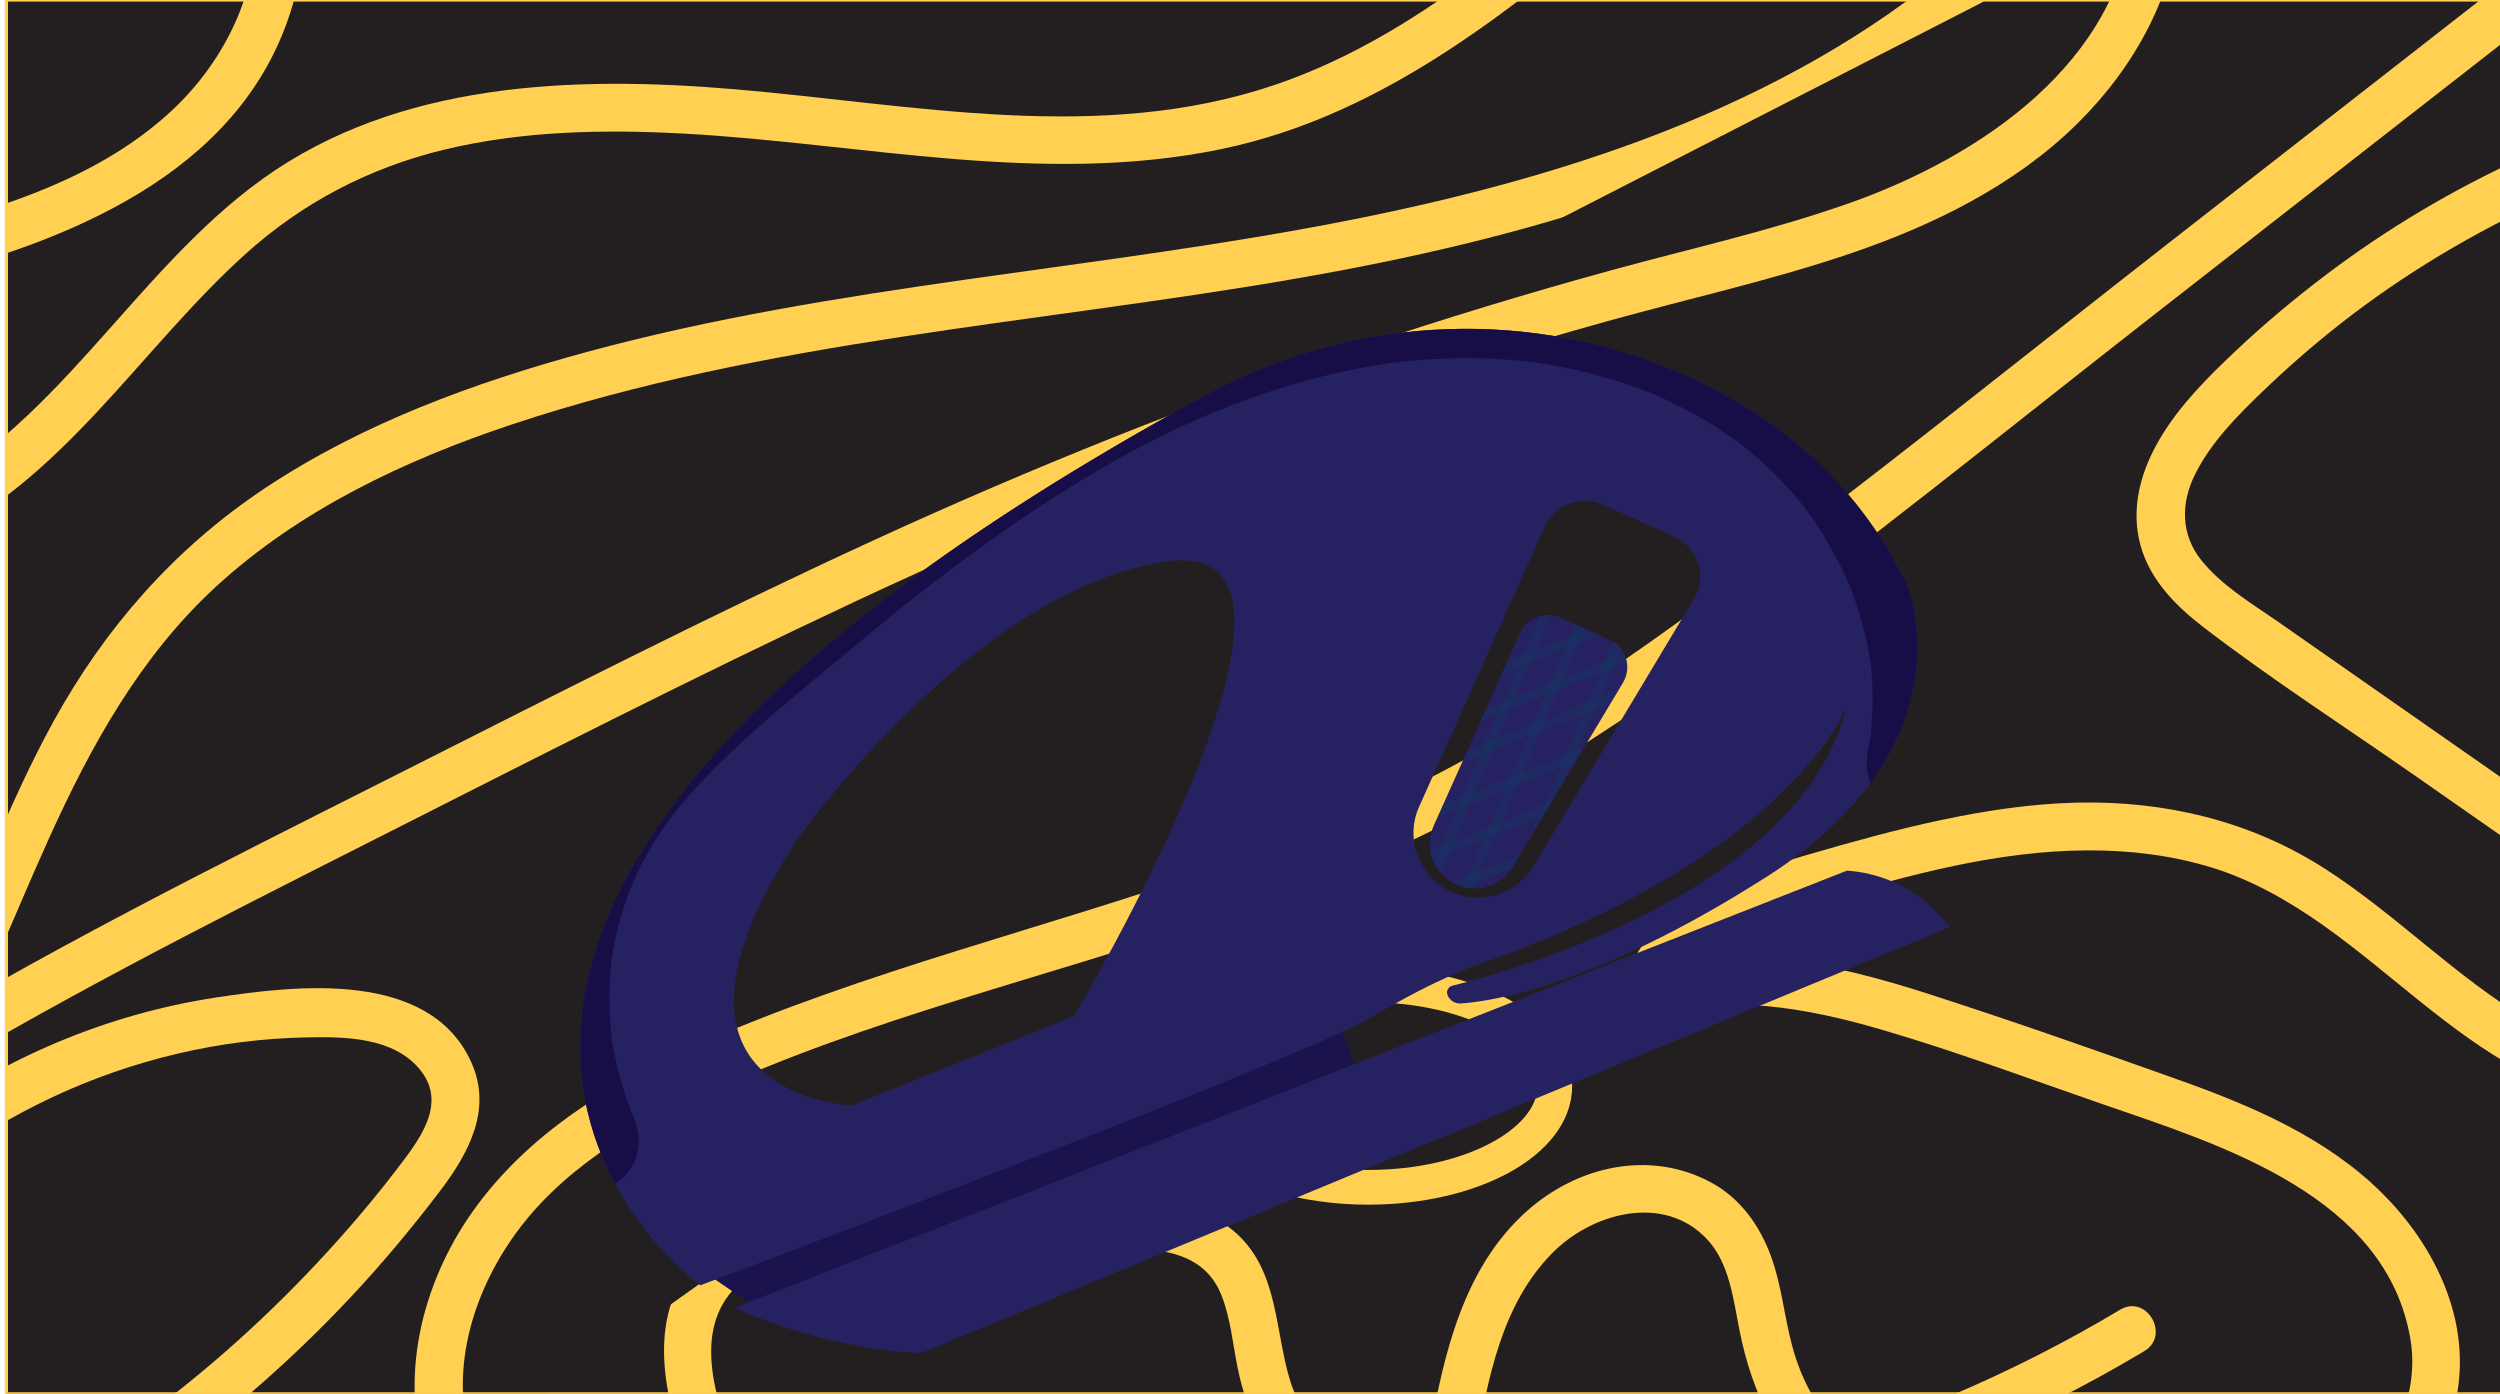 <?xml version="1.0" encoding="UTF-8"?>
<svg id="Layer_1" data-name="Layer 1" xmlns="http://www.w3.org/2000/svg" xmlns:xlink="http://www.w3.org/1999/xlink" viewBox="0 0 782 436">
  <defs>
    <style>
      .cls-1 {
        clip-path: url(#clippath-6);
      }

      .cls-2 {
        clip-path: url(#clippath-7);
      }

      .cls-3 {
        clip-path: url(#clippath-4);
      }

      .cls-4, .cls-5, .cls-6, .cls-7, .cls-8, .cls-9, .cls-10 {
        stroke-miterlimit: 10;
      }

      .cls-4, .cls-11, .cls-6, .cls-9 {
        fill: #231f20;
      }

      .cls-4, .cls-6, .cls-7 {
        stroke: #ffd052;
      }

      .cls-12 {
        fill: #0f3d66;
      }

      .cls-13 {
        opacity: .31;
      }

      .cls-5 {
        stroke: #92278f;
      }

      .cls-5, .cls-7, .cls-8, .cls-10 {
        fill: none;
      }

      .cls-14 {
        clip-path: url(#clippath-1);
      }

      .cls-15 {
        filter: url(#drop-shadow-1);
      }

      .cls-16 {
        fill: #f1f2f2;
      }

      .cls-6 {
        stroke-width: 10.86px;
      }

      .cls-17 {
        fill: #1a134e;
      }

      .cls-8 {
        stroke: #662d91;
      }

      .cls-18 {
        fill: #ffd052;
      }

      .cls-19 {
        clip-path: url(#clippath-2);
      }

      .cls-9, .cls-10 {
        stroke: #f1f2f2;
      }

      .cls-20 {
        clip-path: url(#clippath);
      }

      .cls-21 {
        fill: #262261;
      }

      .cls-22 {
        fill: #170e48;
      }
    </style>
    <clipPath id="clippath">
      <rect class="cls-4" x="-869.44" width="782" height="436"/>
    </clipPath>
    <clipPath id="clippath-1">
      <rect class="cls-4" x="2" width="782" height="436"/>
    </clipPath>
    <clipPath id="clippath-2">
      <rect class="cls-9" x="877.44" width="782" height="436"/>
    </clipPath>
    <clipPath id="clippath-4">
      <rect class="cls-9" x="10.5" y="512" width="782" height="436"/>
    </clipPath>
    <filter id="drop-shadow-1" x="113.81" y="35.2" width="563.52" height="455.76" filterUnits="userSpaceOnUse">
      <feOffset dx="2.64" dy="2.64"/>
      <feGaussianBlur result="blur" stdDeviation="22.48"/>
      <feFlood flood-color="#000" flood-opacity=".6"/>
      <feComposite in2="blur" operator="in"/>
      <feComposite in="SourceGraphic"/>
    </filter>
    <clipPath id="clippath-6">
      <path class="cls-21" d="M216.43,399.4s186.57-70.22,209.39-83.6c22.82-13.38,34.32-16.88,34.32-16.88,97.77-34.25,114.88-80.68,114.88-80.68-13.85,58.12-106.99,83.42-123.36,87.45-1.29.32-2,1.7-1.51,2.94.68,1.69,2.37,2.74,4.18,2.62,9.69-.67,42.09-5.56,95.47-39.52,64.69-41.15,44.23-91.01,44.23-91.01-17.11-35.89-45.91-56.56-75.23-68.36-46.98-18.91-100.01-15.52-144.49,8.7C63.59,290.25,216.43,399.4,216.43,399.4ZM441.28,249.65l39.28-87.6c3.09-6.9,11.19-9.99,18.09-6.89l22.4,10.04c7.49,3.36,10.36,12.5,6.14,19.53l-50.12,83.58c-5.27,8.78-16.27,12.24-25.61,8.05h0c-10.19-4.57-14.75-16.53-10.18-26.72ZM246.94,259.61s55.85-78.85,115.84-86.68c59.98-7.83-29.5,142.33-29.5,142.33l-69.33,27.86s-70.49-2.25-17.01-83.51Z"/>
    </clipPath>
    <clipPath id="clippath-7">
      <path class="cls-21" d="M470.49,268.52l34.54-57.61c2.91-4.85.93-11.15-4.23-13.46l-15.44-6.92c-4.76-2.13-10.34,0-12.47,4.75l-27.07,60.37c-3.15,7.02,0,15.27,7.01,18.42h0c6.44,2.89,14.02.5,17.65-5.55Z"/>
    </clipPath>
  </defs>
  <g>
    <rect class="cls-11" x="-869.44" width="782" height="436"/>
    <g class="cls-20">
      <path class="cls-18" d="M-138.11,478.92c20.08-6.41,33.01-25.09,35.66-45.54,2.93-22.57-8.08-44.44-23.77-60.07-17.58-17.51-40.79-27.36-63.79-35.56-26-9.27-52.12-18.46-78.39-26.92-28.93-9.32-59.83-16.1-89.88-7.96,3.08,3.08,6.15,6.15,9.23,9.23,5.48-19.99,31.27-25.68,48.47-30.7,26.74-7.81,54.01-15.28,82.07-15.4,13.12-.06,26.13,1.48,38.71,5.31s24.41,10.55,35.29,18.28c20.71,14.71,38.82,33.11,61.32,45.26,24.39,13.17,55.36,18.32,79.97,2.75,8.14-5.15.62-18.13-7.57-12.95-21.76,13.77-48.58,6.95-69.33-5.29-22.97-13.55-41.58-33.16-63.97-47.56s-50.31-21.43-78.01-20.73-56.8,8.37-84.27,16.41c-22.48,6.59-50.17,15.25-57.14,40.65-1.52,5.53,3.71,10.72,9.23,9.23,23.65-6.41,47.95-2.11,71.04,4.61,23.66,6.89,46.83,15.6,70.12,23.63,36.78,12.68,88.36,28.62,95.71,73.55,2.96,18.07-6.38,39.51-24.67,45.34-9.16,2.92-5.25,17.41,3.99,14.46h0Z"/>
    </g>
    <rect class="cls-7" x="-869.44" width="782" height="436"/>
  </g>
  <g>
    <rect class="cls-11" x="2" width="782" height="436"/>
    <g class="cls-14">
      <g>
        <path class="cls-11" d="M-25.36,79.41c31.04-7.82,62.64-18.58,85.71-40.76,23.08-22.18,35.26-58.5,21.12-87.21-2.85-5.79-6.66-11.14-8.65-17.27-1.99-6.13-1.76-13.58,2.76-18.18,4.84-4.93,12.66-4.97,19.56-4.47,49.95,3.62,99.08,18.08,143.03,42.1"/>
        <path class="cls-18" d="M-23.36,86.64C24.89,74.4,78.52,51.82,92.3-1.22c3.02-11.62,3.6-23.84,1.13-35.62-1.13-5.38-3.06-10.57-5.47-15.51-2.88-5.9-7.49-11.56-8.61-18.18-2.43-14.39,16.06-10.56,24.7-9.7,14.17,1.39,28.23,3.76,42.1,6.94,30.81,7.07,60.46,18.29,88.23,33.38,8.48,4.61,16.07-8.34,7.57-12.95-25.71-13.96-53.08-24.92-81.39-32.33-13.85-3.62-27.9-6.38-42.08-8.32-7.16-.98-14.35-1.79-21.55-2.35-6.18-.47-12.63-.69-18.55,1.47-13.38,4.9-16.76,19.8-12.2,32.2,2.26,6.15,5.96,11.55,8.82,17.41,2.58,5.28,4.19,11.2,4.75,17.04,2.23,23.34-9.09,46.53-25.9,62.22C31.6,55.25,1.53,64.85-27.35,72.18c-9.35,2.37-5.39,16.84,3.99,14.46h0Z"/>
      </g>
      <g>
        <path class="cls-11" d="M-26.02,163.31c48.32-21.7,73.36-76.41,117.96-104.98,43.53-27.88,99.07-27.01,150.49-21.72,51.42,5.29,104.52,13.89,153.9-1.39,50.03-15.48,89.29-53.33,129.83-86.49,40.53-33.16,88.54-63.97,140.8-60.71"/>
        <path class="cls-18" d="M-22.23,169.79c41.84-19.13,65.86-60.41,98.96-90.29,17.83-16.09,38.69-26.98,62.03-32.64,24.63-5.97,50.27-6.44,75.47-5.05,55.91,3.09,112.11,16.41,167.92,4.8,51.44-10.7,92.26-44.79,131.45-77.7,43.31-36.38,93.37-76.72,153.38-73.39,9.65.53,9.62-14.47,0-15-53.83-2.99-101.84,27.29-142.16,59.7-39.37,31.66-76.9,69.53-125.75,86.23-54.97,18.78-113.66,6.13-169.82,1.42-49.99-4.19-104.73-2.31-147.04,28.04-40.97,29.39-65.11,79.49-111.99,100.93-3.71,1.7-4.55,6.99-2.69,10.26,2.17,3.81,6.6,4.37,10.26,2.69h0Z"/>
      </g>
      <g>
        <path class="cls-11" d="M622.43-11.08c-59.78,53.61-140.41,77.4-219.52,91.1-79.12,13.7-160.12,19.02-236.77,42.95-43.78,13.67-86.95,34.26-117.12,68.8C-3.69,252.11-10.26,346.75-73.3,396.18c-33.06,25.92-77.01,34.65-118.96,32.49-41.95-2.16-82.67-14.27-122.92-26.3"/>
        <path class="cls-18" d="M617.12-16.38c-53.73,47.89-124.02,71.07-193.43,84.94-79.8,15.94-161.73,20.2-240.45,41.62-35.12,9.56-70.15,22.37-100.59,42.68-27.97,18.66-49.67,43.34-65.86,72.7-28.93,52.47-42.02,117.47-87.92,159.02-58.25,52.73-144.04,38.6-212.68,19.17-9.82-2.78-19.59-5.7-29.37-8.62-9.27-2.77-13.23,11.7-3.99,14.46,73.29,21.89,156.73,44.54,228.63,5.52,58.07-31.51,78.29-96.32,103.79-152.7,13.1-28.96,28.54-57.01,52.16-78.77,26.23-24.16,59.35-39.78,92.91-50.94,79.08-26.29,162.95-31.33,244.58-45.47,71.01-12.3,143.71-32.53,202.26-76.26,7.1-5.3,13.97-10.88,20.58-16.77,7.22-6.44-3.42-17.01-10.61-10.61h0Z"/>
      </g>
      <g>
        <path class="cls-11" d="M-22.96,358.1c34.86-26.32,78.36-40.98,122.04-41.13,9.45-.03,19.19.67,27.69,4.79s15.57,12.35,15.89,21.8c.29,8.68-4.92,16.49-10.13,23.44-42.91,57.22-101.36,102.67-167.38,130.17,57.85,32.66,126.86,45.1,192.47,34.69"/>
        <path class="cls-18" d="M-19.18,364.57c22.29-16.68,47.62-28.62,74.73-34.99,13.17-3.09,26.59-4.8,40.12-5.08,12.16-.25,27.6-.16,35.91,10.35,8.46,10.7-.79,22.16-7.5,30.94-7.84,10.25-16.25,20.06-25.08,29.47-17.72,18.89-37.25,36.12-58.32,51.19-24.12,17.26-50.17,32-77.54,43.46-5.56,2.33-7.97,10.25-1.79,13.71,60.04,33.65,130.31,46.01,198.25,35.45,3.99-.62,6.24-5.64,5.24-9.23-1.2-4.27-5.19-5.87-9.23-5.24-63.8,9.92-130.43-2.39-186.7-33.93-.6,4.57-1.19,9.14-1.79,13.71,53.74-22.51,102.57-55.98,142.48-98.52,9.89-10.55,19.17-21.64,27.92-33.15,8.98-11.82,16.59-25.56,9.91-40.41-13.03-28.96-54.59-24.15-80.01-20.26-33.98,5.19-66.67,18.98-94.18,39.57-3.27,2.44-4.86,6.46-2.69,10.26,1.83,3.22,7.03,5.11,10.26,2.69h0Z"/>
      </g>
      <g>
        <path class="cls-11" d="M222.87,456.76c-3.47-9.75-6.97-19.65-7.65-29.97-.68-10.32,1.81-21.31,8.96-28.79,10.06-10.54,26.21-11.67,40.76-12.14,27.14-.86,54.28-1.72,81.42-2.58,12.47-.4,26.35-.29,35.49,8.2,11.55,10.74,9.88,29.17,15.03,44.08,6.32,18.29,23.58,31.22,42.13,36.71s38.39,4.54,57.6,2.24c60.04-7.19,118.5-27.22,170.33-58.35"/>
        <path class="cls-18" d="M230.1,454.77c-5.42-15.27-13.5-36.7-1.14-50.89,10.98-12.61,32.93-10.42,47.89-10.89,21.51-.68,43.03-1.36,64.54-2.05,14.68-.47,34.04-2.41,40.64,14.11,2.87,7.18,3.56,15.13,5.07,22.65,1.6,7.98,4.21,15.73,8.73,22.56,9.03,13.65,23.06,23.16,38.42,28.37,19.05,6.46,39.85,5.91,59.57,3.71,19.27-2.15,38.4-5.54,57.22-10.22,42.04-10.45,82.52-27.25,119.69-49.48,8.28-4.95.74-17.92-7.57-12.95-34.1,20.39-70.82,35.97-109.22,46.19-19.12,5.09-38.61,8.94-58.26,11.24-19.97,2.34-41.09,3.43-60.19-3.95-14.01-5.41-27.19-16.28-31.83-30.97-4.91-15.55-3.63-34.01-16.51-46.02-13.58-12.66-33.65-10.63-50.72-10.09-22.18.7-44.35,1.41-66.53,2.11-19.31.61-41.64,1.25-54.21,18.35-13.68,18.62-7.08,42.44-.06,62.19,3.21,9.03,17.71,5.14,14.46-3.99h0Z"/>
      </g>
      <g>
        <path class="cls-11" d="M141.28,456.76c-10.56-27.89.09-60.45,19.96-82.69,19.87-22.24,47.51-35.87,75.24-46.85,67.61-26.75,140.07-40.96,205.44-72.77,52.43-25.52,98.85-61.66,144.83-97.53,82.86-64.64,165.73-129.28,248.59-193.92"/>
        <path class="cls-18" d="M148.51,454.77c-8.35-22.91-1.96-47.58,11.54-67.16,14.51-21.05,37.54-34.91,60.31-45.44,51.45-23.8,107.47-36.5,160.88-55.01,27.09-9.39,53.75-20.17,79.06-33.68,25.17-13.43,49.02-29.19,72.13-45.89,48.51-35.07,95.04-72.99,142.22-109.8,55.33-43.16,110.66-86.32,165.99-129.49,3.22-2.51,2.59-7.96,0-10.61-3.12-3.19-7.43-2.48-10.61,0-50.35,39.28-100.7,78.55-151.04,117.83-48.29,37.67-96.02,76.27-145.3,112.65-23.43,17.3-47.54,33.77-72.99,47.99-25.01,13.98-51.29,25.16-78.27,34.71-54.77,19.39-111.85,32.67-165.09,56.28-26.52,11.76-52.25,27.61-69.35,51.61-16.19,22.72-23.72,53.17-13.94,79.99,3.28,9,17.78,5.11,14.46-3.99h0Z"/>
      </g>
      <g>
        <path class="cls-11" d="M674.83-27.35c-2.41,34.3-27.39,63.65-57,81.12-29.61,17.47-63.74,25.28-97,34.03-71.25,18.74-141.1,42.85-208.74,72.05-52.95,22.86-104.51,48.8-156.03,74.73-25.19,12.68-50.39,25.36-75.5,38.2-39.94,20.42-79.72,41.27-117.87,64.86"/>
        <path class="cls-18" d="M667.33-27.35c-3.76,46.93-48.14,76.44-88.52,90.77-24.4,8.66-49.76,14.26-74.69,21.09-26.34,7.22-52.48,15.18-78.37,23.86-52.06,17.44-103.06,37.9-152.94,60.84-50.46,23.2-99.94,48.49-149.52,73.5-55.53,28.01-111.39,55.77-164.37,88.46-8.2,5.06-.68,18.04,7.57,12.95,48.24-29.76,98.9-55.34,149.44-80.91,50.47-25.54,100.87-51.33,152.11-75.31,50.37-23.58,101.82-44.67,154.48-62.61,26.45-9.02,53.16-17.28,80.09-24.77,25.6-7.13,51.68-12.84,76.85-21.45s50.77-21.07,70.37-40.44c17.99-17.77,30.48-40.53,32.52-65.97.77-9.62-14.23-9.57-15,0h0Z"/>
      </g>
      <g>
        <path class="cls-11" d="M792.89,55.79c-36.04,16.33-69.02,39.37-96.75,67.58-12.11,12.32-24.01,28.79-19.31,45.41,3.31,11.73,13.98,19.62,23.98,26.6,45.16,31.53,90.32,63.06,135.47,94.59"/>
        <path class="cls-18" d="M789.11,49.31c-21.92,10.01-42.72,22.35-61.91,36.93-9.65,7.32-18.94,15.09-27.75,23.4s-17.48,16.95-23.69,27.34-9.43,22.19-6.16,33.8c3.08,10.88,11.2,18.95,19.93,25.63,21.37,16.37,44.19,31.07,66.26,46.48,25.57,17.85,51.14,35.71,76.71,53.56,7.93,5.54,15.44-7.46,7.57-12.95-42.44-29.63-84.88-59.26-127.31-88.89-8.34-5.82-17.78-11.34-24.21-19.4-6.46-8.08-6.42-17.94-1.87-26.96,5.02-9.98,12.93-17.96,20.89-25.63s16.07-14.73,24.64-21.45c19.8-15.51,41.61-28.47,64.48-38.91,3.71-1.69,4.55-7,2.69-10.26-2.17-3.81-6.6-4.36-10.26-2.69h0Z"/>
      </g>
      <g>
        <path class="cls-11" d="M731.33,471.69c20.75-6.2,32.93-30.01,30.35-51.51-2.57-21.51-17.16-40.1-34.9-52.54-17.73-12.44-38.51-19.65-58.99-26.71-16.9-5.82-33.8-11.65-50.7-17.47-32.94-11.35-68.42-22.81-101.96-13.35,4.9-19.5,27.18-28.14,46.47-33.82,23.52-6.92,47.19-13.87,71.56-16.61,24.37-2.74,49.71-1.07,72.19,8.71,18.52,8.06,34.27,21.21,49.94,33.95,15.67,12.75,31.87,25.47,50.83,32.45,18.95,6.98,41.4,7.4,58.28-3.68"/>
        <path class="cls-18" d="M733.32,478.92c20.08-6.41,33.01-25.09,35.66-45.54,2.93-22.57-8.08-44.44-23.77-60.07-17.58-17.51-40.79-27.36-63.79-35.56-26-9.27-52.12-18.46-78.39-26.92-28.93-9.32-59.83-16.1-89.88-7.96l9.23,9.23c5.48-19.99,31.27-25.68,48.47-30.7,26.74-7.81,54.01-15.28,82.07-15.4,13.12-.06,26.13,1.48,38.71,5.31s24.41,10.55,35.29,18.28c20.71,14.71,38.82,33.11,61.32,45.26,24.39,13.17,55.36,18.32,79.97,2.75,8.14-5.15.62-18.13-7.57-12.95-21.76,13.77-48.58,6.95-69.33-5.29-22.97-13.55-41.58-33.16-63.97-47.56-23.41-15.06-50.31-21.43-78.01-20.73s-56.8,8.37-84.27,16.41c-22.48,6.59-50.17,15.25-57.14,40.65-1.52,5.53,3.71,10.72,9.23,9.23,23.65-6.41,47.95-2.11,71.04,4.61,23.66,6.89,46.83,15.6,70.12,23.63,36.78,12.68,88.36,28.62,95.71,73.55,2.96,18.07-6.38,39.51-24.67,45.34-9.16,2.92-5.25,17.41,3.99,14.46h0Z"/>
      </g>
      <g>
        <path class="cls-11" d="M454.36,450.87c2.67-15.24,5.61-30.65,12.3-44.6,6.69-13.95,17.63-26.5,32.14-31.9,14.5-5.4,32.68-2.18,42.22,9.99,8.49,10.82,8.78,25.69,12.41,38.95,6.21,22.73,23.67,42.09,45.63,50.61,21.97,8.52,47.91,6.01,67.83-6.58"/>
        <path class="cls-18" d="M461.6,452.86c3.78-21.47,8.06-44.88,24.03-60.98,12.31-12.42,34.67-18.68,48.26-4.33,7.04,7.44,8.28,18.79,10.19,28.39,2,10.09,5.07,19.79,10.26,28.74,10.16,17.47,26.57,31.13,45.75,37.57,23.28,7.83,49.76,4.41,70.59-8.43,8.2-5.06.68-18.04-7.57-12.95-18.48,11.39-41.75,13.89-62.05,5.82-18.24-7.26-33.19-23.22-39.33-41.85-3.39-10.29-3.98-21.29-7.63-31.5-3.58-10.01-9.81-18.74-19.39-23.74-19.09-9.97-41.38-4.73-56.97,9.11-20.04,17.78-26.16,44.92-30.6,70.17-1.66,9.44,12.79,13.49,14.46,3.99h0Z"/>
      </g>
      <ellipse class="cls-6" cx="428.02" cy="339.73" rx="58.32" ry="31.66"/>
    </g>
    <rect class="cls-7" x="2" width="782" height="436"/>
  </g>
  <g>
    <rect class="cls-11" x="877.44" width="782" height="436"/>
    <g class="cls-19">
      <g>
        <path class="cls-11" d="M1497.86-11.08c-59.78,53.61-140.41,77.4-219.52,91.1-79.12,13.7-160.12,19.02-236.77,42.95-43.78,13.67-86.95,34.26-117.12,68.8-52.7,60.33-59.27,154.97-122.31,204.4-33.06,25.92-77.01,34.65-118.96,32.49-41.95-2.16-82.67-14.27-122.92-26.3"/>
        <path class="cls-16" d="M1492.56-16.38c-53.73,47.89-124.02,71.07-193.43,84.94-79.8,15.94-161.73,20.2-240.45,41.62-35.12,9.56-70.15,22.37-100.59,42.68-27.97,18.66-49.67,43.34-65.86,72.7-28.93,52.47-42.02,117.47-87.92,159.02-58.25,52.73-144.04,38.6-212.68,19.17-9.82-2.78-19.59-5.7-29.37-8.62-9.27-2.77-13.23,11.7-3.99,14.46,73.29,21.89,156.73,44.54,228.63,5.52,58.07-31.51,78.29-96.32,103.79-152.7,13.1-28.96,28.54-57.01,52.16-78.77,26.23-24.16,59.35-39.78,92.91-50.94,79.08-26.29,162.95-31.33,244.58-45.47,71.01-12.3,143.71-32.53,202.26-76.26,7.1-5.3,13.97-10.88,20.58-16.77,7.22-6.44-3.42-17.01-10.61-10.61h0Z"/>
      </g>
    </g>
    <rect class="cls-10" x="877.44" width="782" height="436"/>
  </g>
  <g>
    <rect class="cls-11" x="-860.93" y="520.5" width="782" height="436"/>
    <rect class="cls-8" x="-860.93" y="520.5" width="782" height="436"/>
  </g>
  <g>
    <rect class="cls-11" x="10.5" y="512" width="782" height="436"/>
    <g class="cls-3">
      <g>
        <path class="cls-11" d="M-16.85,591.41c31.04-7.82,62.64-18.58,85.71-40.76s35.26-58.5,21.12-87.21c-2.85-5.79-6.66-11.14-8.65-17.27-1.99-6.13-1.76-13.58,2.76-18.18,4.84-4.93,12.66-4.97,19.56-4.47,49.95,3.62,99.08,18.08,143.03,42.1"/>
        <path class="cls-16" d="M-14.86,598.64c48.26-12.24,101.88-34.82,115.66-87.87,3.02-11.62,3.6-23.84,1.13-35.62-1.13-5.38-3.06-10.57-5.47-15.51-2.88-5.9-7.49-11.56-8.61-18.18-2.43-14.39,16.06-10.56,24.7-9.7,14.17,1.39,28.23,3.76,42.1,6.94,30.81,7.07,60.46,18.29,88.23,33.38,8.48,4.61,16.07-8.34,7.57-12.95-25.71-13.96-53.08-24.92-81.39-32.33-13.85-3.62-27.9-6.38-42.08-8.32-7.16-.98-14.35-1.79-21.55-2.35-6.18-.47-12.63-.69-18.55,1.47-13.38,4.9-16.76,19.8-12.2,32.2,2.26,6.15,5.96,11.55,8.82,17.41,2.58,5.28,4.19,11.2,4.75,17.04,2.23,23.34-9.09,46.53-25.9,62.22-22.25,20.76-52.32,30.37-81.2,37.69-9.35,2.37-5.39,16.84,3.99,14.46h0Z"/>
      </g>
      <g>
        <path class="cls-11" d="M-17.51,675.31c48.32-21.7,73.36-76.41,117.96-104.98,43.53-27.88,99.07-27.01,150.49-21.72,51.42,5.29,104.52,13.89,153.9-1.39,50.03-15.48,89.29-53.33,129.83-86.49,40.53-33.16,88.54-63.97,140.8-60.71"/>
        <path class="cls-16" d="M-13.73,681.79c41.84-19.13,65.86-60.41,98.96-90.29,17.83-16.09,38.69-26.98,62.03-32.64,24.63-5.97,50.27-6.44,75.47-5.05,55.91,3.09,112.11,16.41,167.92,4.8,51.44-10.7,92.26-44.79,131.45-77.7,43.31-36.38,93.37-76.72,153.38-73.39,9.65.53,9.62-14.47,0-15-53.83-2.99-101.84,27.29-142.16,59.7-39.37,31.66-76.9,69.53-125.75,86.23-54.97,18.78-113.66,6.13-169.82,1.42-49.99-4.19-104.73-2.31-147.04,28.04-40.97,29.39-65.11,79.49-111.99,100.93-3.71,1.7-4.55,6.99-2.69,10.26,2.17,3.81,6.6,4.37,10.26,2.69h0Z"/>
      </g>
    </g>
    <rect class="cls-10" x="10.5" y="512" width="782" height="436"/>
  </g>
  <g>
    <rect class="cls-11" x="877.44" y="512" width="782" height="436"/>
    <rect class="cls-5" x="877.44" y="512" width="782" height="436"/>
  </g>
  <g class="cls-15">
    <polygon class="cls-17" points="233.02 405.78 421.2 330.14 415.08 314.93 216.76 394.64 233.02 405.78"/>
    <g>
      <path class="cls-21" d="M216.43,399.4s186.57-70.22,209.39-83.6c22.82-13.38,34.32-16.88,34.32-16.88,97.77-34.25,114.88-80.68,114.88-80.68-13.85,58.12-106.99,83.42-123.36,87.45-1.29.32-2,1.7-1.51,2.94.68,1.69,2.37,2.74,4.18,2.62,9.69-.67,42.09-5.56,95.47-39.52,64.69-41.15,44.23-91.01,44.23-91.01-17.11-35.89-45.91-56.56-75.23-68.36-46.98-18.91-100.01-15.52-144.49,8.7C63.59,290.25,216.43,399.4,216.43,399.4ZM441.28,249.65l39.28-87.6c3.09-6.9,11.19-9.99,18.09-6.89l22.4,10.04c7.49,3.36,10.36,12.5,6.14,19.53l-50.12,83.58c-5.27,8.78-16.27,12.24-25.61,8.05h0c-10.19-4.57-14.75-16.53-10.18-26.72ZM246.94,259.61s55.85-78.85,115.84-86.68c59.98-7.83-29.5,142.33-29.5,142.33l-69.33,27.86s-70.49-2.25-17.01-83.51Z"/>
      <g class="cls-1">
        <path class="cls-22" d="M612.68,240.73c8.89-43.66-7.42-89.58-39.62-120s-80.18-45.37-125.19-43.36c-49.01,2.18-95.65,21.39-136.64,47.47-20.97,13.35-40.75,28.52-60.02,44.19s-37.14,29.81-53.79,46.61c-18.47,18.65-33.15,40.94-38.67,66.91-5.76,27.09-2.58,54.42,8.67,79.64,3.44,7.72,15.28,10.14,22.04,5.78,7.99-5.15,9.46-13.78,5.78-22.04-2.13-4.79.51,1.44-.6-1.43-.39-1.02-.77-2.04-1.14-3.07-.82-2.31-1.55-4.65-2.2-7.02s-1.22-4.75-1.7-7.16c-.22-1.07-.42-2.14-.6-3.22-.14-.81-.27-1.61-.39-2.42.17,1.31.19,1.38.06.23-.49-4.61-.72-9.25-.65-13.89.04-2.73.19-5.46.44-8.17.1-1.09.21-2.17.34-3.26-.37,2.98.38-2.11.4-2.19,3.52-19.56,11.94-35.03,24.58-49.1,14.21-15.81,31.04-29.21,47.33-42.79,17.69-14.75,33.71-27.61,52.5-40.56,36.2-24.95,73.33-43.89,116.77-50.66,1.16-.18,2.33-.37,3.5-.52-2.36.3,1.33-.12,1.86-.18,2.64-.28,5.28-.52,7.93-.7,5.2-.35,10.42-.48,15.64-.38,4.63.09,9.26.35,13.88.8,1.36.13,2.71.28,4.07.44,2.75.33-2.15-.34.58.08,2.96.45,5.92.96,8.85,1.56,9.58,1.95,18.97,4.76,28.05,8.39-2.2-.88.31.13.64.27,1.23.55,2.46,1.11,3.68,1.69,2.19,1.04,4.36,2.14,6.5,3.29,4.52,2.43,8.9,5.11,13.11,8.03.89.62,1.77,1.24,2.64,1.88.66.48,1.31.96,1.95,1.45-.91-.69-.93-.7-.07-.01,2.24,1.82,4.42,3.7,6.53,5.66,3.73,3.48,7.23,7.2,10.49,11.12.65.78,1.3,1.58,1.93,2.38-1.83-2.35,1.09,1.55,1.16,1.64,1.48,2.08,2.9,4.21,4.25,6.38,2.83,4.55,5.36,9.28,7.57,14.16.29.64,1.51,3.72.47,1.07.46,1.18.92,2.37,1.36,3.56.95,2.62,1.81,5.28,2.58,7.96.69,2.43,1.3,4.89,1.83,7.37.21.99.41,1.98.59,2.97.05.27.82,5.16.35,1.7.68,4.98.91,10.06.8,15.08-.06,2.78-.38,5.53-.53,8.3-.13,2.6.45-2.34-.01.23-.31,1.75-.6,3.5-.96,5.24-1.68,8.23,2.37,17.79,11.25,19.82,8.03,1.83,18.02-2.42,19.82-11.25h0Z"/>
      </g>
    </g>
    <g>
      <path class="cls-21" d="M470.49,268.52l34.54-57.61c2.91-4.85.93-11.15-4.23-13.46l-15.44-6.92c-4.76-2.13-10.34,0-12.47,4.75l-27.07,60.37c-3.15,7.02,0,15.27,7.01,18.42h0c6.44,2.89,14.02.5,17.65-5.55Z"/>
      <g class="cls-2">
        <g class="cls-13">
          <path class="cls-12" d="M501.45,191.31c-17.46,7.02-34.93,14.04-52.39,21.06-5,2.01-10,4.02-15,6.03-1.73.69-.97,3.53.78,2.82,17.46-7.02,34.93-14.04,52.39-21.06,5-2.01,10-4.02,15-6.03,1.73-.69.97-3.53-.78-2.82h0Z"/>
        </g>
        <g class="cls-13">
          <path class="cls-12" d="M509.77,199.96c-21.51,8.64-43.02,17.29-64.53,25.93-6.09,2.45-12.18,4.9-18.27,7.34-1.73.69-.97,3.53.78,2.82,21.51-8.64,43.02-17.29,64.53-25.93,6.09-2.45,12.18-4.9,18.27-7.34,1.73-.69.97-3.53-.78-2.82h0Z"/>
        </g>
        <g class="cls-13">
          <path class="cls-12" d="M510.58,210.37c-22.77,9.15-45.54,18.3-68.3,27.45-6.46,2.6-12.92,5.19-19.38,7.79-1.73.69-.97,3.53.78,2.82,22.77-9.15,45.54-18.3,68.3-27.45,6.46-2.6,12.92-5.19,19.38-7.79,1.73-.69.97-3.53-.78-2.82h0Z"/>
        </g>
        <g class="cls-13">
          <path class="cls-12" d="M498.18,229.24c-23.44,9.42-46.89,18.84-70.33,28.27-6.63,2.67-13.26,5.33-19.9,8-1.73.69-.97,3.53.78,2.82,23.44-9.42,46.89-18.84,70.33-28.27l19.9-8c1.73-.69.97-3.53-.78-2.82h0Z"/>
        </g>
        <g class="cls-13">
          <path class="cls-12" d="M485.23,247.28c-20.65,8.3-41.31,16.6-61.96,24.9-5.86,2.35-11.71,4.71-17.57,7.06-1.73.69-.97,3.53.78,2.82,20.65-8.3,41.31-16.6,61.96-24.9,5.86-2.35,11.71-4.71,17.57-7.06,1.73-.69.97-3.53-.78-2.82h0Z"/>
        </g>
        <g class="cls-13">
          <path class="cls-12" d="M479.56,261.98c-17.14,6.89-34.28,13.78-51.42,20.67-4.84,1.95-9.68,3.89-14.53,5.84-1.73.69-.97,3.53.78,2.82,17.14-6.89,34.28-13.78,51.42-20.67,4.84-1.95,9.68-3.89,14.53-5.84,1.73-.69.97-3.53-.78-2.82h0Z"/>
        </g>
        <g class="cls-13">
          <path class="cls-12" d="M486.95,178.91l.2-.48-2.53-1.48c-6.66,15.61-13.32,31.23-19.98,46.84s-13.26,31.07-19.88,46.61c-3.75,8.8-7.51,17.6-11.26,26.4-.73,1.71,1.79,3.21,2.53,1.48,6.66-15.61,13.32-31.23,19.98-46.84,6.63-15.54,13.26-31.07,19.88-46.61,3.75-8.8,7.51-17.6,11.26-26.4.73-1.71-1.79-3.21-2.53-1.48l-.2.48c-.73,1.71,1.79,3.21,2.53,1.48h0Z"/>
        </g>
        <g class="cls-13">
          <path class="cls-12" d="M510.42,178.77c-1.31,2.18-2.06,4.79-3.07,7.13-1.06,2.46-2.15,4.92-3.21,7.39-2.13,4.94-4.23,9.9-6.33,14.85-4.32,10.16-8.65,20.32-12.98,30.48-8.67,20.35-17.35,40.69-26.06,61.02-4.91,11.47-9.82,22.93-14.74,34.39-.74,1.71,1.79,3.21,2.53,1.48,8.73-20.32,17.43-40.65,26.12-60.99,8.69-20.34,17.36-40.69,26.02-61.04,2.37-5.56,4.72-11.13,7.1-16.69,1.22-2.85,2.46-5.69,3.7-8.53.56-1.29,1.11-2.58,1.65-3.88.57-1.38,1.03-2.85,1.8-4.13.97-1.62-1.56-3.09-2.53-1.48h0Z"/>
        </g>
        <g class="cls-13">
          <path class="cls-12" d="M495.05,181.37c-7.15,16.76-14.3,33.52-21.45,50.28-7.15,16.76-14.3,33.52-21.45,50.28-4.05,9.49-8.1,18.98-12.15,28.47-.73,1.71,1.79,3.21,2.53,1.48,7.15-16.76,14.3-33.52,21.45-50.28s14.3-33.52,21.45-50.28c4.05-9.49,8.1-18.98,12.15-28.47.73-1.71-1.79-3.21-2.53-1.48h0Z"/>
        </g>
      </g>
    </g>
    <path class="cls-21" d="M285.31,420.68l321.85-133.29c-2.39-3.28-7.48-9.29-16.07-13.46-6.42-3.12-12.29-3.98-16.01-4.23-115.98,45.59-231.97,91.18-347.95,136.76,8.43,3.74,18.97,7.59,31.39,10.39,9.92,2.24,18.98,3.34,26.79,3.82Z"/>
  </g>
</svg>